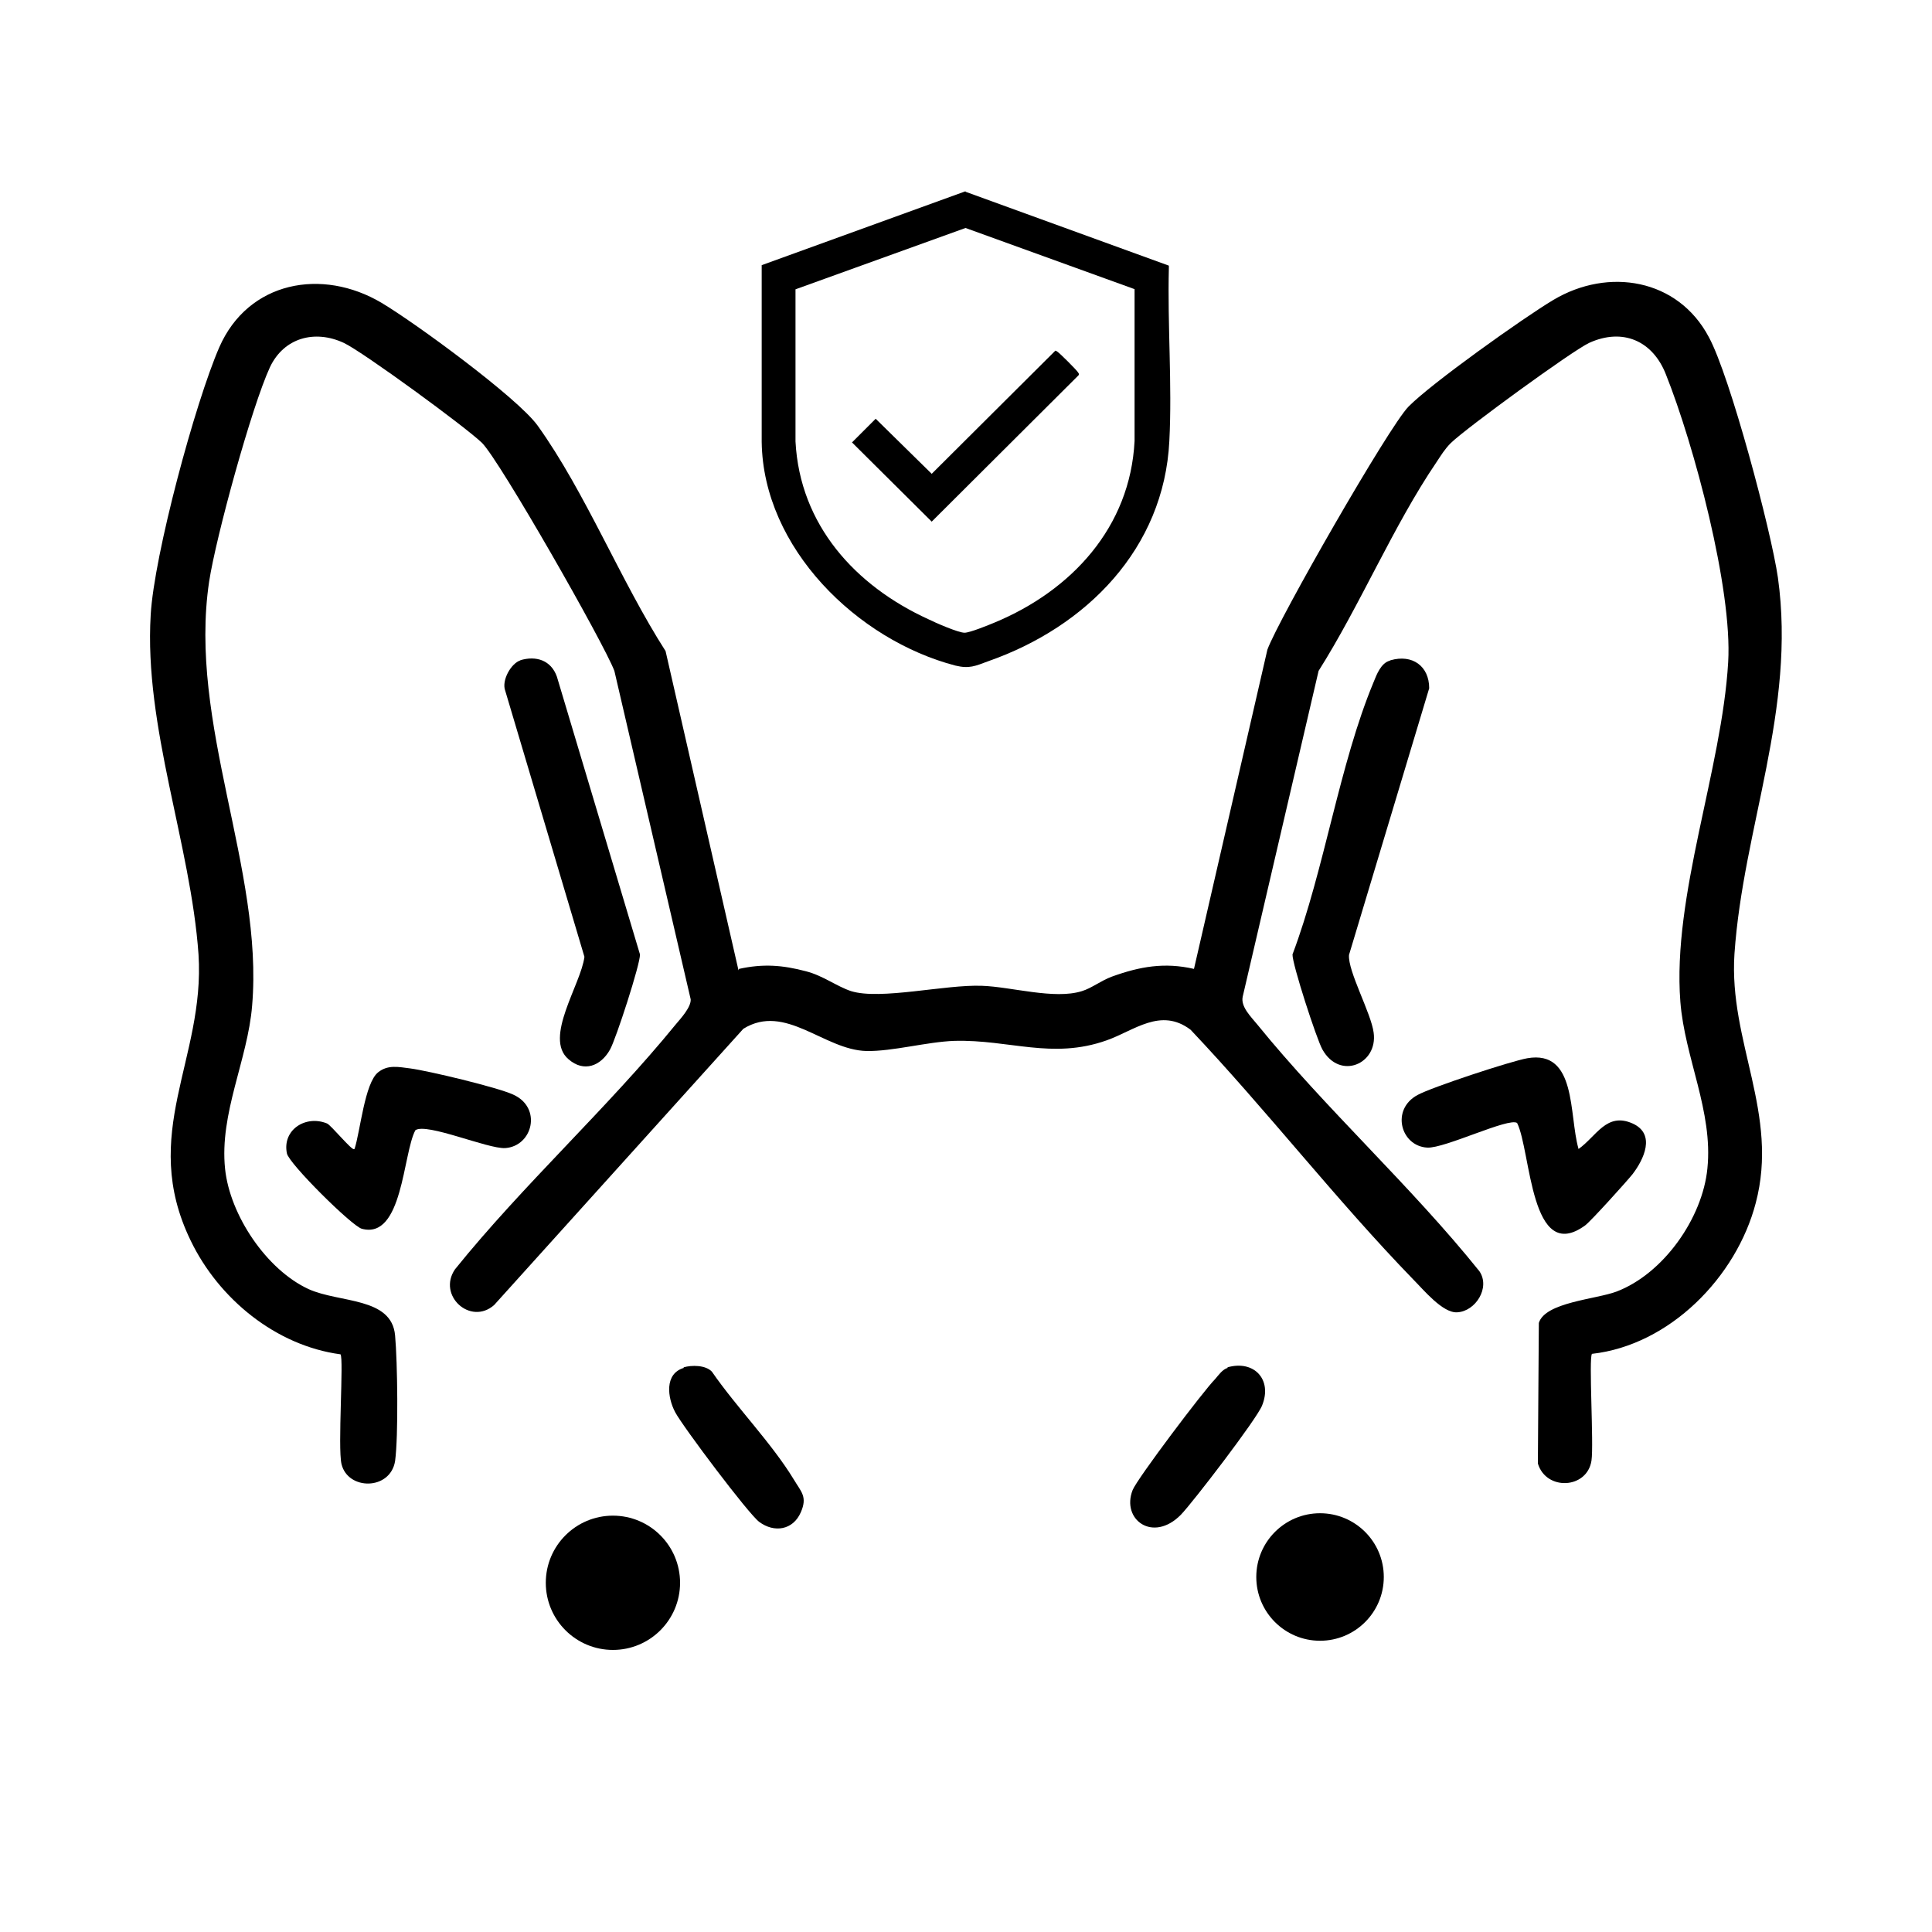 <?xml version="1.0" encoding="UTF-8"?>
<svg id="Warstwa_2" data-name="Warstwa 2" xmlns="http://www.w3.org/2000/svg" viewBox="0 0 40 40">
  <defs>
    <style>
      .cls-1 {
        fill: #fff;
      }
    </style>
  </defs>
  <g id="Warstwa_1-2" data-name="Warstwa 1">
    <g>
      <rect class="cls-1" width="40" height="40"/>
      <g>
        <path d="M15.3,20.06c.5-.11.9-.08,1.39.05.35.09.63.31.93.41.61.19,1.95-.14,2.71-.11.61.02,1.5.29,2.07.11.2-.06.4-.22.62-.3.58-.21,1.09-.3,1.7-.16l1.52-6.61c.23-.63,2.51-4.61,2.92-5.03.47-.48,2.38-1.84,3-2.21,1.14-.68,2.58-.44,3.22.77.44.81,1.29,4.01,1.43,4.98.38,2.73-.72,5.17-.9,7.79-.12,1.82.93,3.31.44,5.16-.4,1.53-1.78,2.94-3.39,3.12-.07.08.04,1.87-.01,2.21-.09.59-.94.63-1.11.06l.02-2.91c.13-.43,1.19-.49,1.61-.65.97-.37,1.78-1.52,1.88-2.55.12-1.18-.47-2.29-.56-3.45-.17-2.19.86-4.81.99-7.03.09-1.52-.71-4.51-1.29-5.96-.27-.69-.89-.97-1.59-.65-.36.17-2.54,1.76-2.86,2.07-.13.13-.2.25-.3.4-.89,1.31-1.58,2.96-2.44,4.32l-1.57,6.74c-.05.21.17.42.3.58,1.42,1.75,3.18,3.34,4.6,5.11.23.34-.08.83-.46.85-.3.02-.7-.47-.91-.68-1.6-1.65-3.03-3.5-4.61-5.17-.62-.47-1.17.02-1.74.22-1.13.4-2.01-.02-3.15.01-.57.02-1.28.22-1.82.21-.88-.02-1.68-1-2.55-.46l-5.16,5.72c-.49.43-1.18-.2-.81-.74,1.41-1.75,3.16-3.34,4.57-5.07.11-.13.32-.36.31-.52l-1.58-6.8c-.22-.58-2.37-4.35-2.74-4.72-.34-.33-2.46-1.88-2.86-2.07-.6-.28-1.24-.11-1.53.5-.38.82-1.12,3.52-1.26,4.44-.44,2.94,1.13,5.96.89,8.78-.09,1.12-.68,2.23-.56,3.38.1.96.86,2.09,1.73,2.49.64.29,1.72.16,1.79.96.05.55.07,2.08,0,2.6-.1.61-.98.61-1.11.06-.08-.35.05-2.18-.02-2.27-1.34-.18-2.52-1.15-3.1-2.35-1.08-2.22.3-3.76.16-5.93-.16-2.28-1.13-4.71-.99-7.03.07-1.24.92-4.39,1.42-5.54.6-1.37,2.13-1.65,3.36-.92.69.41,2.81,1.96,3.23,2.54.99,1.38,1.72,3.22,2.65,4.67l1.51,6.61Z"/>
        <path d="M28.79,13.67c.45-.13.8.12.8.58l-1.66,5.52c-.03.33.46,1.21.51,1.61.09.65-.7.99-1.06.35-.12-.21-.63-1.78-.62-1.97.66-1.75.97-3.94,1.68-5.64.06-.15.15-.39.33-.44Z"/>
        <path d="M10.77,13.67c.33-.1.64,0,.76.34l1.72,5.75c.01.19-.5,1.76-.62,1.97-.19.34-.54.48-.86.2-.52-.44.26-1.55.33-2.12l-1.64-5.51c-.08-.21.12-.57.32-.63Z"/>
        <path d="M32.68,23.79c.37-.26.58-.77,1.12-.53.49.22.23.75,0,1.05-.12.15-.86.97-.98,1.06-1.14.83-1.12-1.54-1.41-2.12-.17-.12-1.5.53-1.86.51-.55-.03-.76-.79-.2-1.09.29-.16,1.93-.7,2.27-.76,1.03-.18.86,1.17,1.06,1.87Z"/>
        <path d="M7.34,23.79c.12-.37.21-1.37.49-1.59.2-.16.42-.11.66-.08.38.05,1.8.39,2.13.54.61.27.41,1.07-.16,1.11-.36.02-1.63-.53-1.86-.37-.26.48-.26,2.27-1.11,2.04-.21-.06-1.51-1.35-1.55-1.56-.1-.49.39-.8.83-.62.08.03.52.57.56.53Z"/>
        <circle cx="12.69" cy="32.77" r="1.39"/>
        <circle cx="27.33" cy="32.65" r="1.32"/>
        <path d="M14.15,28.31c.17-.05.46-.05.59.09.51.74,1.24,1.48,1.7,2.24.15.25.28.35.14.67-.16.37-.55.43-.86.2-.22-.16-1.58-1.97-1.74-2.27s-.23-.8.18-.92Z"/>
        <path d="M25.41,28.31c.55-.16.94.25.72.79-.11.28-1.43,2-1.68,2.26-.58.59-1.24.1-1-.51.09-.23,1.47-2.06,1.71-2.3.07-.08.15-.2.26-.23Z"/>
      </g>
      <g>
        <path d="M19.99,3.97l4.21,1.53v.05c-.03,1.18.07,2.41.01,3.58-.11,2.23-1.72,3.85-3.75,4.56-.27.1-.39.16-.68.09-2.03-.53-3.98-2.43-4.01-4.63v-3.66s4.22-1.53,4.22-1.53ZM23.5,5.99l-3.51-1.27-3.52,1.27v3.15c.09,1.73,1.24,2.99,2.75,3.68.14.07.62.28.75.28.11,0,.5-.16.62-.21,1.59-.66,2.81-1.97,2.9-3.76v-3.15Z"/>
        <path d="M21.85,7.26s.03.01.04.02c.05.03.4.38.43.43.01.02.03.03.01.06l-3.04,3.03-1.65-1.64.49-.49,1.16,1.14,2.56-2.55Z"/>
      </g>
    </g>
  </g>
</svg>